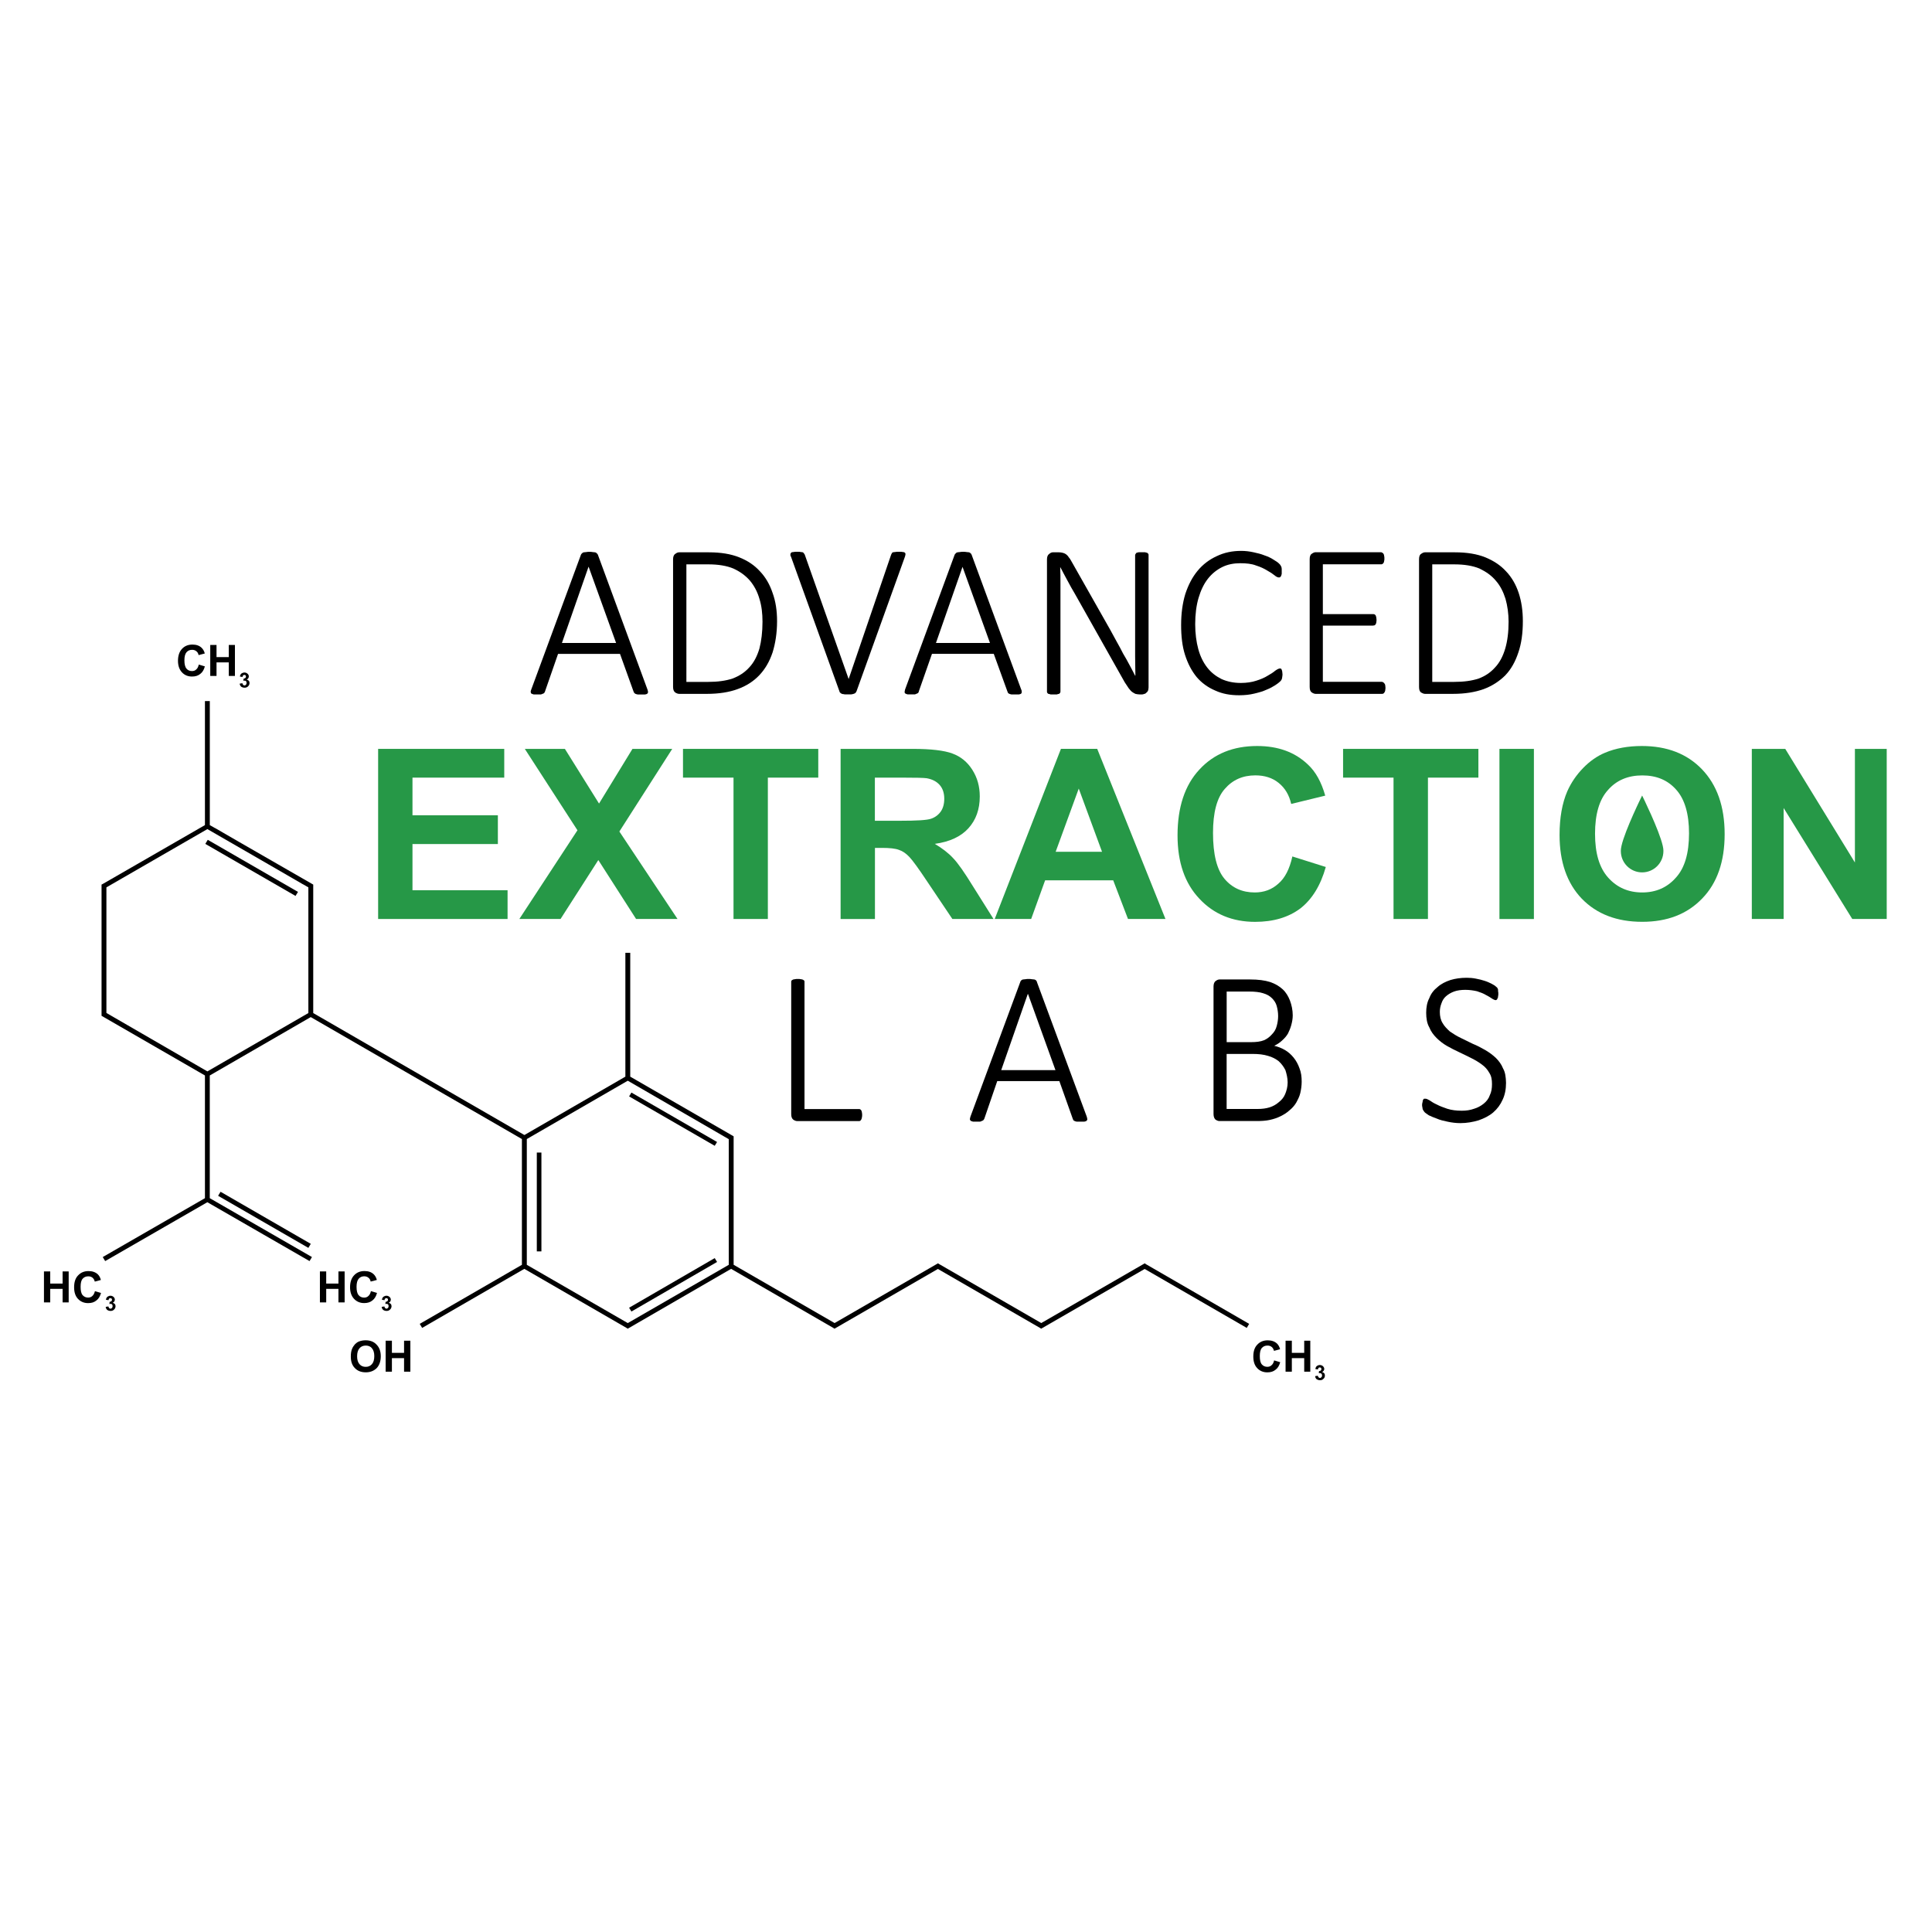 <svg xmlns="http://www.w3.org/2000/svg" xmlns:xlink="http://www.w3.org/1999/xlink" id="Layer_1" x="0px" y="0px" viewBox="0 0 512 512" style="enable-background:new 0 0 512 512;" xml:space="preserve"><style type="text/css">	.st0{fill:none;}	.st1{fill:#269847;}</style><g>	<path class="st0" d="M96.94,356.59c-0.7,0-1.23,0.21-1.66,0.7c-0.43,0.48-0.64,1.18-0.64,2.15c0,0.91,0.21,1.61,0.64,2.09   c0.43,0.48,0.97,0.7,1.66,0.7c0.64,0,1.18-0.21,1.61-0.7s0.64-1.18,0.64-2.15c0-0.91-0.21-1.61-0.64-2.09   C98.17,356.8,97.58,356.59,96.94,356.59z"></path>	<path class="st0" d="M139.61,301.87v33.33l26.76,15.44l26.76-15.44v-33.3l-26.76-15.49L139.61,301.87z M142.27,332.33h-1.29v-27.59   h1.29V332.33z M167.39,287.99l23.91,13.79l-0.64,1.07l-23.91-13.79L167.39,287.99z M190.66,334.2l0.64,1.07l-23.91,13.85   l-0.64-1.07L190.66,334.2z"></path>	<path class="st0" d="M391.86,179.8c1.78-0.67,3.19-1.63,4.37-2.97c1.19-1.26,2.08-2.97,2.67-4.97c0.59-2,0.89-4.37,0.89-7.12   c0-2.15-0.3-4.23-0.82-6.08c-0.59-1.85-1.41-3.48-2.59-4.82c-1.11-1.33-2.59-2.37-4.3-3.19c-1.78-0.74-4-1.11-6.75-1.11h-5.78   v31.14h5.78C387.93,180.69,390.08,180.4,391.86,179.8z"></path>	<path class="st0" d="M80.3,234.37l-9.19-5.32l-16.14-9.31l-26.76,15.44v33.28l26.76,15.49l26.76-15.46v-33.3l-1.42-0.82   L80.3,234.37z M79.25,236.14l-23.91-13.79l0.64-1.07l23.91,13.79L79.25,236.14z"></path>	<path class="st0" d="M194.14,179.8c1.78-0.67,3.26-1.63,4.45-2.97c1.19-1.26,2.08-2.97,2.67-4.97c0.52-2,0.82-4.37,0.82-7.12   c0-2.15-0.22-4.23-0.82-6.08c-0.52-1.85-1.41-3.48-2.52-4.82c-1.19-1.33-2.59-2.37-4.37-3.19c-1.78-0.74-4-1.11-6.67-1.11h-5.78   v31.14h5.78C190.21,180.69,192.36,180.4,194.14,179.8z"></path>	<polygon class="st0" points="255.08,150.22 248.04,170.39 262.34,170.39  "></polygon>	<polygon class="st0" points="156,150.22 155.96,150.22 148.92,170.39 163.26,170.39  "></polygon>	<path d="M303.38,334.79l-27.43,15.83l-27.05-15.62l-0.32-0.21l-27.4,15.83l-26.76-15.44v-34.05l-27.4-15.81v-32.82h-1.29v32.82   l-26.76,15.47l-55.96-32.32v-34.05l-19.77-11.37L57,219.44l-0.01,0.02l-1.39-0.8v-32.87h-1.29v32.87l-27.08,15.6l-0.32,0.16v34.78   l27.4,15.81v32.52l-27.08,15.6l0.64,1.07l27.08-15.6l27.08,15.6l0.64-1.07l-27.08-15.6v-32.52l26.76-15.47l55.96,32.32v33.33   l-27.08,15.65l0.64,1.07l27.08-15.65l27.08,15.65l0.32,0.21l27.4-15.86l27.08,15.65l0.32,0.21l27.4-15.83l27.05,15.62l0.32,0.21   l27.43-15.83l27.05,15.62l0.64-1.07l-27.38-15.83L303.38,334.79z M81.72,268.47l-26.76,15.46l-26.76-15.49v-33.28l26.76-15.44   l16.14,9.31l9.19,5.32l0.01-0.01l1.42,0.82V268.47z M193.13,335.19l-26.76,15.44l-26.76-15.44v-33.33l26.76-15.46l26.76,15.49   V335.19z"></path>	<polygon points="54.41,223.64 78.32,237.43 78.97,236.36 55.06,222.56  "></polygon>	<polygon points="81.72,330.7 82.36,329.63 58.45,315.83 57.8,316.9  "></polygon>	<polygon points="190.03,302.64 167.33,289.54 166.72,290.56 189.41,303.65  "></polygon>	<polygon points="190.03,334.43 189.41,333.41 166.72,346.56 167.33,347.57  "></polygon>	<rect x="142.26" y="305.44" width="1.22" height="26.19"></rect>	<path d="M141.43,184.03c0.26,0,0.63,0,1,0s0.7,0,0.93,0c0.26-0.07,0.44-0.15,0.56-0.22c0.15,0,0.26-0.15,0.33-0.22   c0.07-0.07,0.15-0.22,0.19-0.37l3.45-9.93h16.42l3.6,10.01c0.07,0.15,0.15,0.3,0.19,0.37c0.07,0.07,0.19,0.15,0.33,0.22   c0.11,0.07,0.3,0.07,0.56,0.15c0.22,0,0.56,0,0.96,0c0.41,0,0.74,0,1,0c0.26-0.07,0.44-0.07,0.59-0.22   c0.11-0.07,0.19-0.22,0.19-0.37c0-0.22-0.04-0.44-0.15-0.74l-13.12-35.66c-0.07-0.15-0.15-0.3-0.26-0.37   c-0.11-0.15-0.26-0.22-0.44-0.3c-0.19,0-0.41-0.07-0.67-0.07c-0.26-0.07-0.56-0.07-0.89-0.07s-0.63,0-0.89,0.07   c-0.26,0-0.48,0.07-0.67,0.07c-0.19,0.07-0.33,0.15-0.44,0.3c-0.11,0.07-0.22,0.22-0.26,0.37L140.8,182.7   c-0.11,0.3-0.19,0.52-0.15,0.67c0,0.22,0.07,0.37,0.19,0.44S141.17,183.96,141.43,184.03z M155.96,150.22H156l7.27,20.17h-14.35   L155.96,150.22z"></path>	<path d="M179.98,183.88h7.41c3.11,0,5.86-0.44,8.08-1.26c2.3-0.82,4.23-2.08,5.71-3.63c1.56-1.63,2.74-3.63,3.56-6.08   c0.74-2.37,1.19-5.19,1.19-8.3c0-2.74-0.37-5.26-1.19-7.49c-0.74-2.22-1.85-4.15-3.34-5.71c-1.48-1.63-3.26-2.82-5.49-3.71   c-2.22-0.89-4.89-1.33-8.08-1.33h-7.86c-0.33,0-0.7,0.15-1.04,0.44c-0.37,0.22-0.56,0.74-0.56,1.41v33.81   c0,0.74,0.19,1.19,0.56,1.48C179.27,183.73,179.65,183.88,179.98,183.88z M181.91,149.56h5.78c2.67,0,4.89,0.37,6.67,1.11   c1.78,0.82,3.19,1.85,4.37,3.19c1.11,1.33,2,2.97,2.52,4.82c0.59,1.85,0.82,3.93,0.82,6.08c0,2.74-0.3,5.12-0.82,7.12   c-0.59,2-1.48,3.71-2.67,4.97c-1.19,1.33-2.67,2.3-4.45,2.97c-1.78,0.59-3.93,0.89-6.45,0.89h-5.78V149.56z"></path>	<path d="M222.46,183.21c0,0.15,0.07,0.22,0.15,0.3c0.07,0.07,0.15,0.15,0.22,0.22c0.07,0.07,0.22,0.07,0.3,0.15   c0.15,0.07,0.3,0.07,0.44,0.07c0.15,0.07,0.3,0.07,0.52,0.07c0.15,0,0.37,0,0.59,0c0.37,0,0.67,0,0.89,0   c0.3-0.07,0.52-0.07,0.67-0.15c0.22-0.07,0.37-0.15,0.44-0.22c0.15-0.15,0.22-0.3,0.3-0.44l12.83-35.66   c0.07-0.22,0.15-0.52,0.15-0.67s0-0.3-0.15-0.37c-0.07-0.15-0.3-0.22-0.52-0.22c-0.3-0.07-0.59-0.07-1.04-0.07   c-0.44,0-0.74,0-1.04,0.07c-0.22,0-0.44,0.07-0.59,0.07c-0.15,0.07-0.22,0.15-0.3,0.3c0,0.07-0.07,0.15-0.15,0.3l-11.27,32.99   l-11.64-32.99c-0.07-0.15-0.15-0.22-0.22-0.3c-0.07-0.15-0.15-0.22-0.3-0.3c-0.15,0-0.3-0.07-0.52-0.07   c-0.22-0.07-0.52-0.07-0.89-0.07c-0.44,0-0.82,0-1.04,0.07c-0.3,0-0.52,0.07-0.59,0.15c-0.15,0.15-0.22,0.22-0.22,0.44   c-0.07,0.15,0,0.44,0.15,0.67L222.46,183.21z"></path>	<path d="M239.73,183.36c0,0.22,0.07,0.37,0.22,0.44c0.07,0.07,0.3,0.15,0.59,0.22c0.22,0,0.59,0,0.96,0s0.74,0,0.96,0   c0.22-0.07,0.44-0.15,0.52-0.22c0.15,0,0.3-0.15,0.37-0.22c0.07-0.07,0.15-0.22,0.15-0.37l3.48-9.93h16.38l3.63,10.01   c0.07,0.15,0.15,0.3,0.15,0.37c0.07,0.07,0.22,0.15,0.37,0.22c0.07,0.07,0.3,0.07,0.52,0.15c0.22,0,0.59,0,0.96,0   c0.44,0,0.74,0,1.04,0c0.22-0.07,0.44-0.07,0.59-0.22c0.07-0.07,0.15-0.22,0.15-0.37c0-0.22,0-0.44-0.15-0.74l-13.12-35.66   c-0.07-0.15-0.15-0.3-0.22-0.37c-0.15-0.15-0.3-0.22-0.44-0.3c-0.22,0-0.44-0.07-0.67-0.07c-0.3-0.07-0.59-0.07-0.89-0.07   c-0.37,0-0.67,0-0.89,0.07c-0.3,0-0.52,0.07-0.67,0.07c-0.22,0.07-0.37,0.15-0.44,0.3c-0.15,0.07-0.22,0.22-0.3,0.37l-13.12,35.66   C239.81,182.99,239.73,183.21,239.73,183.36z M255.08,150.22l7.27,20.17h-14.31L255.08,150.22z"></path>	<path d="M277.84,183.88c0.15,0,0.3,0.07,0.59,0.15c0.22,0,0.44,0,0.82,0c0.37,0,0.59,0,0.82,0c0.22-0.07,0.44-0.15,0.59-0.15   c0.07-0.07,0.22-0.15,0.3-0.3c0-0.07,0.07-0.15,0.07-0.3v-24.24c0-1.41,0-2.89,0-4.37s0-2.89-0.07-4.3h0.07   c0.59,1.11,1.19,2.3,1.85,3.48c0.67,1.26,1.33,2.45,2,3.56l13.2,23.43c0.37,0.59,0.74,1.11,1.04,1.56c0.3,0.37,0.59,0.74,0.89,0.96   c0.3,0.22,0.59,0.37,0.89,0.52c0.37,0.07,0.67,0.15,1.11,0.15h0.67c0.22,0,0.37-0.07,0.59-0.15c0.22,0,0.37-0.15,0.52-0.3   c0.22-0.15,0.3-0.3,0.44-0.52c0.07-0.22,0.15-0.52,0.15-0.89v-35.07c0-0.15,0-0.22-0.07-0.3c-0.07-0.15-0.22-0.22-0.3-0.3   c-0.15-0.07-0.37-0.07-0.59-0.15c-0.22,0-0.52,0-0.82,0c-0.3,0-0.59,0-0.82,0c-0.22,0.07-0.44,0.07-0.59,0.15   c-0.07,0.07-0.22,0.15-0.22,0.3c-0.07,0.07-0.15,0.15-0.15,0.3v21.8c0,1.63,0,3.34,0,5.04c0,1.78,0.07,3.48,0.07,5.12h-0.07   c-0.52-1.04-1.04-2-1.56-2.97s-1.04-1.93-1.63-2.89c-0.52-1.04-1.04-2-1.63-3.04c-0.59-1.04-1.19-2.15-1.78-3.26l-10.16-17.94   c-0.3-0.52-0.52-0.96-0.82-1.26c-0.22-0.37-0.44-0.59-0.74-0.82c-0.22-0.15-0.52-0.3-0.82-0.37s-0.67-0.15-1.11-0.15h-1.48   c-0.37,0-0.74,0.15-1.04,0.44c-0.37,0.22-0.59,0.74-0.59,1.41v35.07c0,0.15,0,0.22,0.07,0.3   C277.62,183.73,277.69,183.81,277.84,183.88z"></path>	<path d="M317.13,179.43c1.33,1.56,2.97,2.74,4.89,3.56c1.93,0.89,4,1.26,6.38,1.26c1.48,0,2.82-0.15,4-0.44   c1.26-0.3,2.3-0.59,3.26-1.04c0.96-0.37,1.71-0.82,2.3-1.19c0.67-0.44,1.04-0.74,1.26-0.96c0.15-0.15,0.3-0.3,0.37-0.44   c0.07-0.07,0.07-0.22,0.15-0.37c0-0.15,0.07-0.3,0.07-0.44c0-0.15,0.07-0.37,0.07-0.59c0-0.3-0.07-0.52-0.07-0.74   c0-0.22-0.07-0.37-0.15-0.52c0-0.15-0.07-0.22-0.15-0.3c-0.07,0-0.22-0.07-0.3-0.07c-0.3,0-0.74,0.22-1.26,0.59   c-0.52,0.44-1.19,0.89-2,1.33c-0.82,0.52-1.85,0.96-3.04,1.33c-1.11,0.37-2.52,0.59-4.08,0.59c-1.93,0-3.63-0.37-5.12-1.04   c-1.48-0.74-2.74-1.71-3.78-3.04s-1.85-2.97-2.37-4.89s-0.82-4.15-0.82-6.6c0-2.59,0.3-4.97,0.89-6.97c0.59-2,1.41-3.71,2.45-5.04   c1.04-1.33,2.3-2.37,3.78-3.11s3.11-1.04,4.82-1.04c1.63,0,3.04,0.15,4.15,0.59c1.19,0.37,2.15,0.82,2.97,1.33   c0.82,0.44,1.48,0.89,1.93,1.26c0.52,0.44,0.89,0.59,1.19,0.59c0.07,0,0.22,0,0.3-0.07c0.15-0.07,0.22-0.22,0.3-0.37   s0.07-0.3,0.15-0.52c0-0.22,0-0.44,0-0.67s0-0.44,0-0.67c0-0.15-0.07-0.3-0.07-0.44c-0.07-0.15-0.15-0.3-0.22-0.44   c0-0.07-0.22-0.3-0.44-0.52c-0.3-0.3-0.74-0.59-1.48-1.04c-0.67-0.44-1.48-0.82-2.37-1.11c-0.89-0.37-1.85-0.59-2.89-0.82   s-2.15-0.37-3.26-0.37c-2.37,0-4.52,0.44-6.52,1.41c-1.93,0.89-3.63,2.15-5.04,3.86s-2.45,3.71-3.26,6.15   c-0.74,2.45-1.11,5.19-1.11,8.23c0,2.97,0.3,5.63,1.04,7.93S315.8,177.8,317.13,179.43z"></path>	<path d="M348.64,183.88h17.57c0.15,0,0.3,0,0.37-0.07c0.15-0.07,0.22-0.22,0.3-0.3c0.15-0.15,0.15-0.37,0.22-0.52   c0-0.22,0.07-0.44,0.07-0.67c0-0.3-0.07-0.52-0.07-0.74c-0.07-0.15-0.07-0.37-0.22-0.44c-0.07-0.15-0.15-0.22-0.3-0.3   c-0.07-0.07-0.22-0.15-0.37-0.15h-15.64v-14.9h13.27c0.15,0,0.3-0.07,0.44-0.07c0.07-0.07,0.22-0.15,0.3-0.3   c0.07-0.07,0.07-0.22,0.15-0.44c0-0.15,0.07-0.37,0.07-0.67c0-0.22-0.07-0.52-0.07-0.67c-0.07-0.22-0.07-0.37-0.15-0.52   c-0.07-0.15-0.22-0.22-0.3-0.3c-0.15-0.07-0.3-0.07-0.44-0.07h-13.27v-13.2h15.42c0.15,0,0.22,0,0.37-0.07   c0.07-0.07,0.22-0.22,0.3-0.3c0.07-0.15,0.15-0.3,0.15-0.52c0.07-0.15,0.07-0.37,0.07-0.67c0-0.22,0-0.52-0.07-0.67   c0-0.22-0.07-0.37-0.15-0.52c-0.07-0.15-0.22-0.22-0.3-0.3c-0.15-0.07-0.22-0.15-0.37-0.15h-17.35c-0.3,0-0.67,0.15-1.04,0.44   c-0.37,0.22-0.52,0.74-0.52,1.41v33.81c0,0.74,0.15,1.19,0.52,1.48C347.97,183.73,348.34,183.88,348.64,183.88z"></path>	<path d="M377.63,183.88h7.41c3.19,0,5.86-0.44,8.15-1.26c2.22-0.82,4.15-2.08,5.71-3.63c1.56-1.63,2.67-3.63,3.48-6.08   c0.82-2.37,1.19-5.19,1.19-8.3c0-2.74-0.37-5.26-1.11-7.49s-1.85-4.15-3.34-5.71c-1.48-1.63-3.34-2.82-5.49-3.71   c-2.22-0.89-4.89-1.33-8.08-1.33h-7.93c-0.3,0-0.67,0.15-1.04,0.44c-0.37,0.22-0.52,0.74-0.52,1.41v33.81   c0,0.74,0.15,1.19,0.52,1.48C376.96,183.73,377.33,183.88,377.63,183.88z M379.55,149.56h5.78c2.74,0,4.97,0.37,6.75,1.11   c1.71,0.82,3.19,1.85,4.3,3.19c1.19,1.33,2,2.97,2.59,4.82c0.52,1.85,0.82,3.93,0.82,6.08c0,2.74-0.3,5.12-0.89,7.12   c-0.59,2-1.48,3.71-2.67,4.97c-1.19,1.33-2.59,2.3-4.37,2.97c-1.78,0.59-3.93,0.89-6.52,0.89h-5.78V149.56z"></path>	<polygon class="st1" points="134.51,235.92 109.31,235.92 109.31,223.68 131.94,223.68 131.94,216.06 109.31,216.06 109.31,206.08    133.63,206.08 133.63,198.46 100.21,198.46 100.21,243.54 134.51,243.54  "></polygon>	<polygon class="st1" points="148.55,243.54 158.56,227.92 168.57,243.54 179.55,243.54 164.14,220.36 178.15,198.46 167.61,198.46    158.75,212.95 149.7,198.46 139.08,198.46 153.03,220.03 137.63,243.54  "></polygon>	<polygon class="st1" points="194.39,243.54 203.49,243.54 203.49,206.08 216.85,206.08 216.85,198.46 181,198.46 181,206.08    194.39,206.08  "></polygon>	<path class="st1" d="M231.86,224.7h1.85c2.09,0,3.6,0.16,4.56,0.54c0.97,0.32,1.88,0.97,2.74,1.88c0.86,0.91,2.47,3.11,4.78,6.6   l6.6,9.82h10.9l-5.53-8.8c-2.15-3.49-3.86-5.96-5.15-7.3c-1.29-1.4-2.9-2.63-4.88-3.81c3.97-0.54,6.92-1.93,8.91-4.13   c1.99-2.2,3.01-4.99,3.01-8.43c0-2.63-0.64-4.99-1.99-7.09c-1.29-2.04-3.06-3.49-5.26-4.29c-2.15-0.81-5.69-1.23-10.47-1.23h-19.16   v45.09h9.1V224.7z M231.86,206.08h7.11c3.65,0,5.9,0.05,6.6,0.16c1.5,0.27,2.63,0.86,3.44,1.77c0.81,0.91,1.23,2.15,1.23,3.65   c0,1.4-0.32,2.52-0.91,3.38c-0.64,0.91-1.5,1.56-2.58,1.93c-1.07,0.38-3.81,0.54-8.16,0.54h-6.74V206.08z"></path>	<path class="st1" d="M276.97,233.29h18.04l3.92,10.25h9.93l-18.09-45.09h-9.61l-17.55,45.09h9.66L276.97,233.29z M285.88,208.98   l6.17,16.75h-12.29L285.88,208.98z"></path>	<path class="st1" d="M338.75,234.2c-1.72,1.56-3.81,2.31-6.23,2.31c-3.27,0-5.96-1.18-8-3.6s-3.06-6.49-3.06-12.18   c0-5.37,1.02-9.29,3.11-11.65c2.09-2.42,4.78-3.6,8.11-3.6c2.42,0,4.51,0.64,6.17,1.99c1.72,1.39,2.79,3.22,3.33,5.58l9.02-2.2   c-1.02-3.6-2.52-6.33-4.62-8.27c-3.44-3.27-7.89-4.88-13.42-4.88c-6.33,0-11.43,2.04-15.3,6.23c-3.86,4.13-5.8,9.98-5.8,17.45   c0,7.14,1.93,12.72,5.8,16.8c3.81,4.08,8.75,6.12,14.76,6.12c4.83,0,8.8-1.18,11.97-3.54c3.11-2.42,5.37-6.07,6.76-11l-8.86-2.79   C341.76,230.29,340.53,232.7,338.75,234.2z"></path>	<polygon class="st1" points="355.93,206.08 369.3,206.08 369.3,243.54 378.42,243.54 378.42,206.08 391.79,206.08 391.79,198.46    355.93,198.46  "></polygon>	<rect x="397.37" y="198.46" class="st1" width="9.13" height="45.09"></rect>	<path class="st1" d="M435.1,197.7c-3.65,0-6.92,0.59-9.72,1.77c-2.09,0.86-4.08,2.25-5.85,4.08s-3.17,3.86-4.19,6.17   c-1.34,3.11-2.04,6.98-2.04,11.54c0,7.19,1.99,12.83,5.9,16.91c3.97,4.08,9.29,6.12,16,6.12c6.66,0,11.92-2.04,15.89-6.17   c3.97-4.08,5.96-9.77,5.96-17.07c0-7.35-2.04-13.04-6.01-17.18C447.07,199.74,441.76,197.7,435.1,197.7z M444.12,232.59   c-2.31,2.63-5.31,3.92-8.91,3.92c-3.65,0-6.66-1.29-9.02-3.92s-3.49-6.49-3.49-11.65c0-5.15,1.13-9.07,3.44-11.59   c2.25-2.58,5.31-3.86,9.07-3.86s6.76,1.23,9.02,3.81c2.25,2.52,3.38,6.39,3.38,11.54C447.61,226.1,446.48,230.02,444.12,232.59z"></path>	<path class="st1" d="M440.82,225.42c0-0.13-0.01-0.28-0.03-0.43c0-0.01,0-0.03,0-0.04c0-0.02-0.01-0.04-0.01-0.06   c-0.03-0.25-0.07-0.49-0.13-0.72c-0.95-4.23-5.47-13.35-5.47-13.35s-4.52,9.12-5.47,13.35c-0.06,0.24-0.1,0.48-0.13,0.72   c0,0.02-0.01,0.04-0.01,0.06c0,0.01,0,0.03,0,0.04c-0.02,0.16-0.03,0.3-0.03,0.43h0c0,0.04,0,0.09,0,0.13   c0,3.11,2.52,5.64,5.64,5.64c3.11,0,5.64-2.52,5.64-5.64C440.82,225.51,440.82,225.46,440.82,225.42L440.82,225.42z"></path>	<polygon class="st1" points="491.57,198.46 491.57,228.57 473.11,198.46 464.25,198.46 464.25,243.54 472.68,243.54 472.68,214.13    490.87,243.54 500,243.54 500,198.46  "></polygon>	<path d="M213.14,259.88c-0.07-0.07-0.19-0.15-0.3-0.22c-0.15-0.07-0.33-0.15-0.56-0.15c-0.22-0.07-0.48-0.07-0.85-0.07   c-0.33,0-0.59,0-0.82,0.07c-0.26,0-0.44,0.07-0.56,0.15c-0.15,0.07-0.22,0.15-0.3,0.22c-0.07,0.07-0.07,0.22-0.07,0.3v35.07   c0,0.74,0.19,1.19,0.56,1.48c0.33,0.22,0.7,0.37,1.04,0.37h16.27c0.15,0,0.3,0,0.41-0.07c0.11-0.07,0.19-0.22,0.3-0.37   c0.07-0.15,0.11-0.3,0.15-0.52c0.04-0.15,0.07-0.37,0.07-0.67c0-0.3-0.04-0.52-0.07-0.67c-0.04-0.22-0.07-0.37-0.15-0.52   c-0.11-0.15-0.19-0.22-0.3-0.3c-0.11-0.07-0.26-0.07-0.41-0.07h-14.35v-33.73C213.21,260.1,213.17,259.95,213.14,259.88z"></path>	<path d="M274.6,259.88c-0.07-0.15-0.22-0.22-0.44-0.3c-0.22,0-0.37-0.07-0.67-0.07c-0.3-0.07-0.59-0.07-0.89-0.07   s-0.59,0-0.89,0.07c-0.3,0-0.45,0.07-0.67,0.07c-0.22,0.07-0.37,0.15-0.44,0.3c-0.07,0.07-0.22,0.22-0.22,0.37l-13.2,35.66   c-0.07,0.3-0.15,0.52-0.15,0.67c0,0.22,0.15,0.37,0.22,0.44s0.37,0.15,0.59,0.22c0.22,0,0.67,0,0.96,0c0.44,0,0.74,0,0.96,0   c0.22-0.07,0.44-0.15,0.52-0.22c0.15,0,0.3-0.15,0.37-0.22s0.15-0.22,0.22-0.37l3.41-9.93h16.46l3.56,10.01   c0.07,0.15,0.15,0.3,0.15,0.37c0.15,0.07,0.22,0.15,0.37,0.22c0.07,0.07,0.3,0.07,0.52,0.15c0.3,0,0.59,0,1.04,0   c0.37,0,0.74,0,0.96,0c0.22-0.07,0.44-0.07,0.59-0.22c0.07-0.07,0.22-0.22,0.22-0.37c0-0.22-0.07-0.44-0.15-0.74l-13.2-35.66   C274.82,260.1,274.67,259.95,274.6,259.88z M265.33,283.6l7.04-20.17h0.07l7.27,20.17H265.33z"></path>	<path d="M323.16,297.09h9.79c1.33,0,2.52-0.07,3.56-0.3s1.93-0.52,2.82-0.96c0.89-0.44,1.63-0.89,2.37-1.56   c0.74-0.59,1.33-1.26,1.78-2c0.44-0.82,0.89-1.63,1.11-2.59s0.37-2,0.37-3.04c0-1.33-0.15-2.45-0.59-3.56   c-0.37-1.04-0.89-2-1.56-2.82s-1.41-1.48-2.3-2c-0.89-0.52-1.85-0.89-2.82-1.11c0.74-0.37,1.48-0.82,2.08-1.41   c0.59-0.52,1.19-1.19,1.56-1.85c0.37-0.74,0.67-1.48,0.89-2.3c0.22-0.82,0.37-1.63,0.37-2.52c0-1.41-0.3-2.74-0.74-3.93   c-0.44-1.11-1.04-2.15-1.93-2.97s-2-1.48-3.34-1.93c-1.41-0.44-3.11-0.67-5.26-0.67h-8.16c-0.3,0-0.67,0.15-1.04,0.44   c-0.3,0.22-0.52,0.74-0.52,1.41v33.81c0,0.74,0.22,1.19,0.52,1.48C322.49,296.95,322.86,297.09,323.16,297.09z M325.08,262.77h5.93   c1.56,0,2.82,0.15,3.71,0.44c1.04,0.3,1.78,0.74,2.37,1.33c0.59,0.59,1.04,1.26,1.26,2.08s0.37,1.71,0.37,2.67   c0,0.89-0.15,1.78-0.37,2.59c-0.22,0.89-0.67,1.63-1.26,2.22c-0.59,0.67-1.26,1.19-2.08,1.56c-0.89,0.37-2.08,0.52-3.48,0.52h-6.45   V262.77z M325.08,279.3h6.82c1.63,0,2.97,0.15,4.15,0.52c1.11,0.3,2.08,0.82,2.82,1.41c0.74,0.67,1.33,1.48,1.78,2.37   c0.3,0.96,0.59,2.08,0.59,3.26s-0.3,2.22-0.67,3.11c-0.37,0.89-0.96,1.56-1.71,2.15c-0.67,0.59-1.48,1.04-2.37,1.33   c-0.96,0.3-2,0.44-3.26,0.44h-8.16V279.3z"></path>	<path d="M398.33,283.16c-0.44-1.11-1.11-2-1.93-2.82c-0.89-0.82-1.78-1.48-2.82-2.08c-1.04-0.59-2.15-1.19-3.26-1.63   c-1.04-0.52-2.15-1.04-3.19-1.56c-1.11-0.52-2-1.11-2.89-1.71c-0.74-0.67-1.48-1.41-1.93-2.22c-0.52-0.82-0.74-1.85-0.74-2.97   c0-0.82,0.15-1.56,0.44-2.3c0.22-0.67,0.59-1.33,1.19-1.85c0.59-0.52,1.33-0.96,2.15-1.26c0.82-0.3,1.85-0.44,2.97-0.44   c1.11,0,2.15,0.15,3.11,0.37c0.89,0.3,1.71,0.59,2.3,0.96c0.74,0.37,1.19,0.67,1.63,0.96c0.44,0.3,0.82,0.44,1.04,0.44   c0.07,0,0.15-0.07,0.3-0.15c0.07-0.07,0.15-0.22,0.15-0.37c0.15-0.07,0.15-0.3,0.15-0.52c0.07-0.15,0.07-0.37,0.07-0.67   c0-0.22,0-0.44-0.07-0.67c0-0.15,0-0.37,0-0.44c-0.07-0.15-0.15-0.3-0.15-0.37c-0.07-0.07-0.15-0.22-0.37-0.37   c-0.22-0.22-0.52-0.44-1.11-0.74c-0.59-0.3-1.19-0.59-1.93-0.82s-1.48-0.44-2.37-0.59c-0.74-0.15-1.56-0.22-2.37-0.22   c-1.63,0-3.04,0.22-4.3,0.59c-1.33,0.44-2.52,1.04-3.41,1.85c-1.04,0.82-1.78,1.78-2.22,2.97c-0.59,1.11-0.82,2.45-0.82,3.86   c0,1.48,0.22,2.82,0.82,3.86c0.44,1.11,1.11,2,1.93,2.82c0.82,0.82,1.78,1.56,2.82,2.15c1.04,0.59,2.08,1.11,3.19,1.63   s2.15,1.04,3.19,1.56s1.93,1.04,2.82,1.71c0.82,0.59,1.48,1.33,1.93,2.15c0.59,0.89,0.74,1.85,0.74,3.04   c0,1.11-0.15,2.08-0.59,2.97c-0.3,0.89-0.89,1.63-1.63,2.22c-0.74,0.59-1.56,1.04-2.52,1.33c-1.04,0.37-2.08,0.52-3.26,0.52   c-1.48,0-2.67-0.15-3.86-0.52c-1.04-0.37-1.93-0.67-2.74-1.11c-0.82-0.37-1.41-0.74-1.93-1.11c-0.52-0.3-0.82-0.44-1.11-0.44   c-0.15,0-0.3,0-0.37,0c-0.07,0.07-0.22,0.15-0.22,0.3c-0.15,0.15-0.15,0.3-0.15,0.52c-0.07,0.22-0.15,0.52-0.15,0.82   c0,0.44,0.15,0.82,0.15,1.11c0.15,0.3,0.3,0.59,0.52,0.82s0.59,0.44,1.11,0.82c0.59,0.3,1.33,0.59,2.15,0.89   c0.82,0.37,1.78,0.59,2.89,0.82c1.04,0.22,2.15,0.37,3.34,0.37c1.71,0,3.34-0.3,4.82-0.74c1.48-0.52,2.82-1.19,3.86-2.08   c1.11-0.96,1.93-2.08,2.52-3.41c0.59-1.26,0.89-2.74,0.89-4.45C399.07,285.45,398.92,284.19,398.33,283.16z"></path>	<path d="M50.88,179.29c0.89,0,1.61-0.21,2.2-0.7c0.56-0.43,0.97-1.07,1.21-1.99l-1.61-0.48c-0.13,0.59-0.35,1.02-0.67,1.29   c-0.32,0.32-0.7,0.43-1.13,0.43c-0.59,0-1.1-0.21-1.45-0.64c-0.38-0.43-0.56-1.18-0.56-2.2s0.19-1.72,0.56-2.15   c0.38-0.43,0.86-0.64,1.48-0.64c0.43,0,0.81,0.11,1.13,0.38c0.3,0.21,0.51,0.59,0.59,1.02l1.64-0.43c-0.16-0.64-0.46-1.13-0.83-1.5   c-0.62-0.59-1.42-0.86-2.44-0.86c-1.15,0-2.07,0.38-2.76,1.13c-0.72,0.75-1.07,1.83-1.07,3.17c0,1.29,0.35,2.31,1.05,3.06   C48.9,178.92,49.81,179.29,50.88,179.29z"></path>	<polygon points="57.38,175.54 60.63,175.54 60.63,179.13 62.26,179.13 62.26,170.92 60.63,170.92 60.63,174.14 57.38,174.14    57.38,170.92 55.72,170.92 55.72,179.13 57.38,179.13  "></polygon>	<path d="M64.81,181.65c-0.16,0-0.27-0.05-0.38-0.16c-0.11-0.11-0.16-0.27-0.19-0.43l-0.72,0.11c0.03,0.32,0.16,0.59,0.4,0.81   c0.24,0.16,0.54,0.27,0.89,0.27c0.38,0,0.7-0.11,0.94-0.38c0.24-0.21,0.38-0.54,0.38-0.86c0-0.21-0.05-0.43-0.19-0.59   s-0.32-0.27-0.56-0.32c0.38-0.21,0.56-0.48,0.56-0.86c0-0.21-0.08-0.43-0.27-0.64c-0.21-0.21-0.51-0.38-0.89-0.38   c-0.21,0-0.4,0.05-0.59,0.16c-0.16,0.05-0.3,0.16-0.4,0.32c-0.11,0.16-0.16,0.32-0.21,0.59l0.7,0.11c0-0.16,0.05-0.32,0.16-0.43   c0.08-0.05,0.19-0.11,0.32-0.11s0.24,0.05,0.32,0.11c0.08,0.11,0.11,0.21,0.11,0.32c0,0.16-0.05,0.27-0.16,0.38   c-0.11,0.11-0.27,0.16-0.46,0.16l-0.08,0.59c0.13-0.05,0.24-0.05,0.35-0.05c0.13,0,0.27,0.05,0.38,0.16   c0.08,0.11,0.13,0.27,0.13,0.43c0,0.21-0.05,0.38-0.16,0.48C65.08,181.55,64.98,181.65,64.81,181.65z"></path>	<polygon points="16.59,340.16 13.31,340.16 13.31,336.94 11.65,336.94 11.65,345.15 13.31,345.15 13.31,341.56 16.59,341.56    16.59,345.15 18.2,345.15 18.2,336.94 16.59,336.94  "></polygon>	<path d="M24.48,343.44c-0.32,0.32-0.7,0.43-1.13,0.43c-0.59,0-1.07-0.21-1.45-0.64c-0.38-0.43-0.54-1.18-0.54-2.2   s0.16-1.72,0.54-2.15c0.38-0.43,0.86-0.64,1.5-0.64c0.43,0,0.81,0.11,1.13,0.38c0.27,0.21,0.48,0.59,0.59,1.02l1.61-0.43   c-0.16-0.64-0.43-1.13-0.81-1.5c-0.64-0.59-1.45-0.86-2.47-0.86c-1.13,0-2.04,0.38-2.74,1.13c-0.75,0.75-1.07,1.83-1.07,3.17   c0,1.29,0.32,2.31,1.02,3.06c0.7,0.75,1.61,1.13,2.68,1.13c0.91,0,1.61-0.21,2.2-0.7c0.59-0.43,0.97-1.07,1.23-1.99l-1.61-0.48   C25.01,342.74,24.8,343.17,24.48,343.44z"></path>	<path d="M29.87,345.26c0.38-0.21,0.56-0.48,0.56-0.86c0-0.21-0.08-0.43-0.27-0.64c-0.21-0.21-0.51-0.38-0.89-0.38   c-0.21,0-0.4,0.05-0.59,0.16c-0.16,0.05-0.3,0.16-0.4,0.32c-0.11,0.16-0.16,0.32-0.21,0.59l0.7,0.11c0-0.16,0.05-0.32,0.16-0.43   c0.08-0.05,0.19-0.11,0.32-0.11c0.13,0,0.24,0.05,0.32,0.11c0.08,0.11,0.11,0.21,0.11,0.32c0,0.16-0.05,0.27-0.16,0.38   c-0.11,0.11-0.27,0.16-0.46,0.16l-0.08,0.59c0.13-0.05,0.24-0.05,0.35-0.05c0.13,0,0.27,0.05,0.38,0.16   c0.08,0.11,0.13,0.27,0.13,0.43c0,0.21-0.05,0.38-0.16,0.48c-0.11,0.11-0.21,0.21-0.38,0.21c-0.16,0-0.27-0.05-0.38-0.16   c-0.11-0.11-0.16-0.27-0.19-0.43l-0.72,0.11c0.03,0.32,0.16,0.59,0.4,0.81c0.24,0.16,0.54,0.27,0.89,0.27   c0.38,0,0.7-0.11,0.94-0.38c0.24-0.21,0.38-0.54,0.38-0.86c0-0.21-0.05-0.43-0.19-0.59C30.3,345.42,30.11,345.32,29.87,345.26z"></path>	<path d="M336.98,361.79c-0.32,0.32-0.7,0.43-1.13,0.43c-0.59,0-1.07-0.21-1.45-0.64s-0.54-1.18-0.54-2.2   c0-1.02,0.16-1.72,0.54-2.15s0.86-0.64,1.5-0.64c0.43,0,0.81,0.11,1.13,0.38c0.27,0.21,0.48,0.59,0.59,1.02l1.61-0.43   c-0.16-0.64-0.43-1.13-0.81-1.5c-0.64-0.59-1.45-0.86-2.47-0.86c-1.13,0-2.04,0.38-2.74,1.13c-0.75,0.75-1.07,1.83-1.07,3.17   c0,1.29,0.32,2.31,1.02,3.06c0.7,0.75,1.61,1.13,2.68,1.13c0.91,0,1.61-0.21,2.2-0.7c0.59-0.43,0.97-1.07,1.23-1.99l-1.61-0.48   C337.52,361.1,337.31,361.53,336.98,361.79z"></path>	<polygon points="345.63,358.52 342.35,358.52 342.35,355.3 340.69,355.3 340.69,363.51 342.35,363.51 342.35,359.92 345.63,359.92    345.63,363.51 347.24,363.51 347.24,355.3 345.63,355.3  "></polygon>	<path d="M350.35,363.62c0.38-0.21,0.59-0.48,0.59-0.86c0-0.21-0.11-0.43-0.27-0.64c-0.21-0.21-0.54-0.38-0.91-0.38   c-0.21,0-0.38,0.05-0.59,0.16c-0.16,0.05-0.27,0.16-0.38,0.32c-0.11,0.16-0.16,0.32-0.21,0.59l0.7,0.11c0-0.16,0.05-0.32,0.16-0.43   c0.05-0.05,0.16-0.11,0.32-0.11c0.11,0,0.21,0.05,0.32,0.11c0.05,0.11,0.11,0.21,0.11,0.32c0,0.16-0.05,0.27-0.16,0.38   c-0.11,0.11-0.27,0.16-0.48,0.16l-0.05,0.59c0.11-0.05,0.21-0.05,0.32-0.05c0.16,0,0.27,0.05,0.38,0.16   c0.11,0.11,0.16,0.27,0.16,0.43c0,0.21-0.05,0.38-0.16,0.48c-0.11,0.11-0.21,0.21-0.38,0.21c-0.16,0-0.27-0.05-0.38-0.16   c-0.11-0.11-0.16-0.27-0.21-0.43l-0.7,0.11c0,0.32,0.16,0.59,0.38,0.81c0.27,0.16,0.54,0.27,0.91,0.27c0.38,0,0.7-0.11,0.91-0.38   c0.27-0.21,0.38-0.54,0.38-0.86c0-0.21-0.05-0.43-0.16-0.59C350.78,363.78,350.62,363.67,350.35,363.62z"></path>	<polygon points="89.69,340.16 86.45,340.16 86.45,336.94 84.78,336.94 84.78,345.15 86.45,345.15 86.45,341.56 89.69,341.56    89.69,345.15 91.33,345.15 91.33,336.94 89.69,336.94  "></polygon>	<path d="M96.51,338.23c0.43,0,0.81,0.11,1.13,0.38c0.3,0.21,0.51,0.59,0.59,1.02l1.64-0.43c-0.16-0.64-0.46-1.13-0.83-1.5   c-0.62-0.59-1.42-0.86-2.44-0.86c-1.15,0-2.07,0.38-2.76,1.13c-0.72,0.75-1.07,1.83-1.07,3.17c0,1.29,0.35,2.31,1.05,3.06   c0.7,0.75,1.61,1.13,2.68,1.13c0.89,0,1.61-0.21,2.2-0.7c0.56-0.43,0.97-1.07,1.21-1.99l-1.61-0.48c-0.13,0.59-0.35,1.02-0.67,1.29   c-0.32,0.32-0.7,0.43-1.13,0.43c-0.59,0-1.1-0.21-1.45-0.64c-0.38-0.43-0.56-1.18-0.56-2.2s0.19-1.72,0.56-2.15   S95.89,338.23,96.51,338.23z"></path>	<path d="M103.38,347.03c0.24-0.21,0.38-0.54,0.38-0.86c0-0.21-0.05-0.43-0.19-0.59c-0.13-0.16-0.32-0.27-0.56-0.32   c0.38-0.21,0.56-0.48,0.56-0.86c0-0.21-0.08-0.43-0.27-0.64c-0.21-0.21-0.51-0.38-0.89-0.38c-0.21,0-0.4,0.05-0.59,0.16   c-0.16,0.05-0.3,0.16-0.4,0.32c-0.11,0.16-0.16,0.32-0.21,0.59l0.7,0.11c0-0.16,0.05-0.32,0.16-0.43c0.08-0.05,0.19-0.11,0.32-0.11   s0.24,0.05,0.32,0.11c0.08,0.11,0.11,0.21,0.11,0.32c0,0.16-0.05,0.27-0.16,0.38c-0.11,0.11-0.27,0.16-0.46,0.16l-0.08,0.59   c0.13-0.05,0.24-0.05,0.35-0.05c0.13,0,0.27,0.05,0.38,0.16c0.08,0.11,0.13,0.27,0.13,0.43c0,0.21-0.05,0.38-0.16,0.48   c-0.11,0.11-0.21,0.21-0.38,0.21c-0.16,0-0.27-0.05-0.38-0.16c-0.11-0.11-0.16-0.27-0.19-0.43l-0.72,0.11   c0.03,0.32,0.16,0.59,0.4,0.81c0.24,0.16,0.54,0.27,0.89,0.27C102.82,347.41,103.14,347.3,103.38,347.03z"></path>	<path d="M96.89,355.19c-0.64,0-1.23,0.11-1.77,0.32c-0.38,0.16-0.7,0.38-1.02,0.7c-0.32,0.38-0.59,0.75-0.75,1.13   c-0.27,0.59-0.38,1.29-0.38,2.15c0,1.29,0.32,2.31,1.07,3.06c0.7,0.75,1.66,1.13,2.9,1.13c1.18,0,2.15-0.38,2.9-1.13   c0.7-0.75,1.07-1.83,1.07-3.11c0-1.34-0.38-2.36-1.13-3.11C99.09,355.57,98.12,355.19,96.89,355.19z M98.55,361.53   c-0.43,0.48-0.97,0.7-1.61,0.7c-0.7,0-1.23-0.21-1.66-0.7c-0.43-0.48-0.64-1.18-0.64-2.09c0-0.97,0.21-1.66,0.64-2.15   c0.43-0.48,0.97-0.7,1.66-0.7c0.64,0,1.23,0.21,1.61,0.7c0.43,0.48,0.64,1.18,0.64,2.09C99.19,360.35,98.98,361.04,98.55,361.53z"></path>	<polygon points="107.08,358.52 103.86,358.52 103.86,355.3 102.2,355.3 102.2,363.51 103.86,363.51 103.86,359.92 107.08,359.92    107.08,363.51 108.75,363.51 108.75,355.3 107.08,355.3  "></polygon></g></svg>
